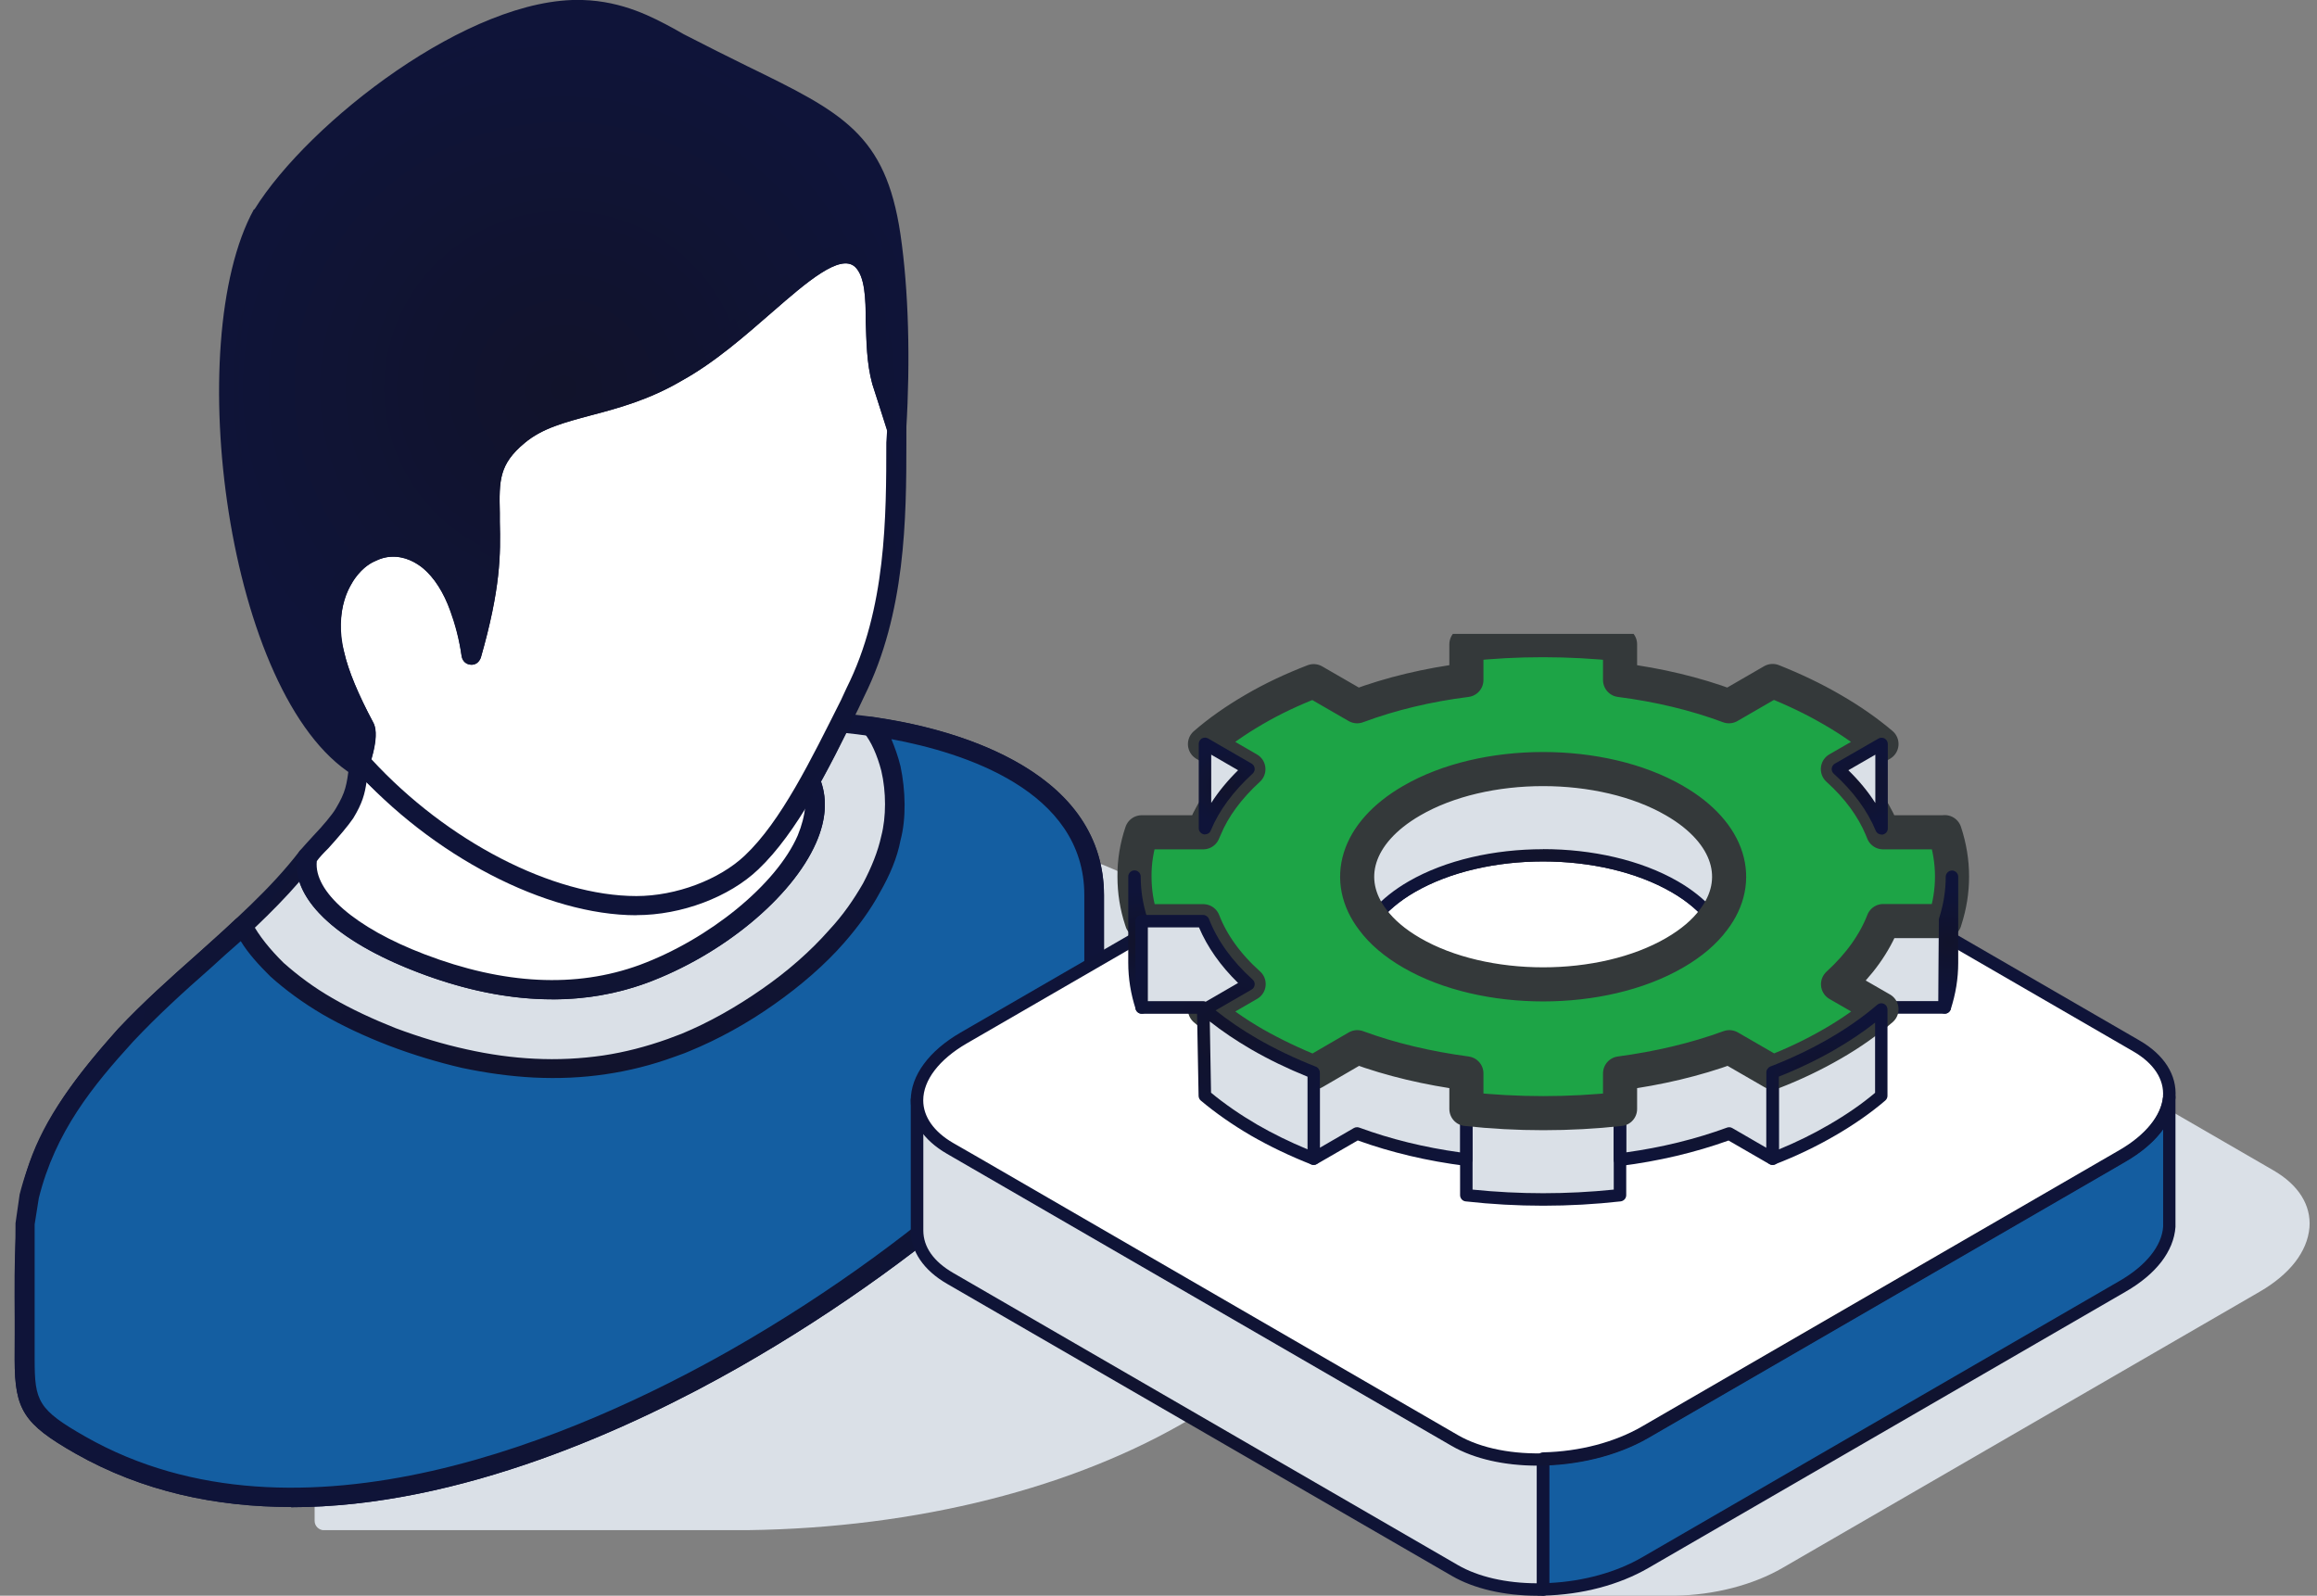 <svg width="106" height="73" viewBox="0 0 106 73" fill="none" xmlns="http://www.w3.org/2000/svg">
<rect x="0" y="0" width="106" height="73" fill="#808080" stroke="none"/>
<g clip-path="url(#clip0_2229_2714)">
<g style="mix-blend-mode:multiply">
<path d="M54.036 41.294C42.714 34.857 24.3 34.857 12.979 41.294C7.402 44.468 4.338 48.702 4.349 53.228V53.425C4.377 55.155 4.867 56.858 5.803 58.489C6.661 60.005 7.903 61.449 9.508 62.789C10.494 63.602 11.659 64.404 12.979 65.162C13.436 65.42 13.915 65.661 14.394 65.897V69.577C14.394 69.813 14.589 70.005 14.829 70.005H33.505C41.255 70.005 48.542 68.287 54.03 65.162C55.306 64.437 56.465 63.64 57.484 62.789C59.078 61.465 60.326 60.021 61.195 58.494C62.17 56.803 62.66 55.035 62.66 53.228C62.66 48.708 59.596 44.468 54.03 41.294H54.036Z" fill="#DAE0E7"/>
</g>
<path fill-rule="evenodd" clip-rule="evenodd" d="M50.052 47.829V40.953C50.052 35.461 43.199 33.468 38.424 33.072C38.045 33.88 37.627 34.692 37.215 35.467L37.065 35.714C38.312 38.625 33.922 42.892 29.415 44.556C26.083 45.781 22.523 45.303 19.263 44.062C15.82 42.749 13.736 40.887 14.076 39.212C11.692 42.255 8.393 44.528 5.747 47.357C0.593 53.079 1.128 54.99 1.128 62.196C1.128 64.261 1.396 64.805 3.663 66.106C21.275 76.123 50.052 51.877 50.052 47.829Z" fill="#DAE0E7"/>
<path fill-rule="evenodd" clip-rule="evenodd" d="M13.697 40.333C12.45 41.771 11.006 43.062 9.608 44.314C8.393 45.38 7.184 46.483 6.087 47.653C1.507 52.728 1.54 54.65 1.579 60.362V62.196C1.579 64.096 1.73 64.492 3.892 65.722C13.697 71.307 26.573 65.645 33.393 61.779C42.937 56.352 49.6 49.488 49.6 47.829V40.953C49.6 35.049 41.115 33.775 38.691 33.534C38.352 34.258 37.973 34.978 37.594 35.675L37.555 35.747C37.856 36.593 37.783 37.537 37.326 38.564C36.229 41.057 33.047 43.688 29.56 44.973C26.456 46.11 22.935 45.945 19.107 44.479C16.116 43.331 14.188 41.843 13.692 40.338L13.697 40.333ZM13.319 68.94C9.909 68.94 6.538 68.248 3.435 66.485C1.089 65.145 0.671 64.502 0.671 62.196V60.362C0.632 54.568 0.632 52.393 5.407 47.06C6.544 45.852 7.792 44.737 9.006 43.661C10.633 42.189 12.377 40.668 13.703 38.938C13.854 38.773 14.082 38.718 14.271 38.806C14.461 38.888 14.533 39.086 14.5 39.289C14.232 40.69 16.166 42.403 19.425 43.655C23.058 45.045 26.356 45.209 29.27 44.144C32.451 42.963 35.521 40.464 36.502 38.213C36.881 37.334 36.959 36.549 36.652 35.879C36.613 35.752 36.613 35.615 36.691 35.5L36.803 35.252C37.221 34.489 37.638 33.682 38.051 32.88C38.129 32.715 38.312 32.616 38.468 32.633C44.302 33.127 50.509 35.571 50.509 40.959V47.834C50.509 50.202 43.048 57.292 33.811 62.547C28.963 65.304 21.085 68.951 13.324 68.951L13.319 68.94Z" fill="url(#paint0_radial_2229_2714)"/>
<path fill-rule="evenodd" clip-rule="evenodd" d="M50.051 47.829V40.953C50.051 35.989 44.446 33.885 39.867 33.232C40.284 33.748 40.585 34.434 40.736 35.165C40.998 36.263 40.964 37.477 40.775 38.35C40.585 39.124 40.284 39.882 39.867 40.629C39.449 41.393 38.919 42.134 38.279 42.842C37.41 43.831 36.306 44.776 35.136 45.61C33.961 46.434 32.674 47.154 31.348 47.692C31.348 47.692 31.27 47.719 31.158 47.774L30.707 47.944C29.682 48.318 28.662 48.565 27.637 48.719C26.578 48.878 25.514 48.922 24.456 48.873C23.358 48.818 22.299 48.669 21.235 48.433C20.099 48.186 19.001 47.846 17.937 47.439C16.839 47.027 15.853 46.555 14.984 46.044C14.115 45.523 13.318 44.962 12.672 44.369C12.031 43.743 11.502 43.068 11.084 42.37C9.301 44.029 7.412 45.588 5.746 47.357C3.702 49.647 2.075 51.695 1.351 54.716L1.239 55.337L1.161 55.968L1.122 56.611V62.191C1.122 64.255 1.389 64.799 3.657 66.101C21.269 76.118 50.046 51.871 50.046 47.824L50.051 47.829Z" fill="#145EA1"/>
<path fill-rule="evenodd" clip-rule="evenodd" d="M11.012 43.057C10.521 43.48 10.065 43.897 9.613 44.309C8.399 45.374 7.19 46.478 6.092 47.648C4.237 49.685 2.532 51.772 1.774 54.815L1.585 56.012V62.191C1.585 64.091 1.735 64.486 3.897 65.716C13.703 71.302 26.578 65.639 33.398 61.773C42.942 56.347 49.606 49.482 49.606 47.824V40.948C49.606 36.148 44.04 34.418 40.78 33.814C40.931 34.182 41.087 34.599 41.198 35.06C41.427 36.148 41.466 37.438 41.198 38.438C41.048 39.234 40.708 40.041 40.251 40.832C39.833 41.612 39.265 42.387 38.624 43.123C37.755 44.122 36.618 45.105 35.404 45.956C34.189 46.813 32.869 47.544 31.543 48.087C31.543 48.087 31.465 48.12 31.314 48.181L30.858 48.345C29.838 48.719 28.774 48.988 27.715 49.142C26.657 49.301 25.553 49.35 24.417 49.295C23.358 49.24 22.261 49.092 21.124 48.851C20.06 48.603 18.929 48.268 17.792 47.835C16.695 47.412 15.669 46.934 14.761 46.407C13.853 45.874 13.056 45.286 12.377 44.677C11.847 44.155 11.351 43.611 11.012 43.051V43.057ZM13.318 68.94C9.909 68.94 6.538 68.248 3.434 66.485C1.089 65.145 0.671 64.503 0.671 62.196L0.71 55.957L0.899 54.639C1.735 51.377 3.512 49.197 5.407 47.066C6.543 45.858 7.791 44.743 9.006 43.666C9.613 43.133 10.22 42.601 10.783 42.046C10.9 41.953 11.012 41.914 11.162 41.931C11.312 41.953 11.424 42.035 11.502 42.161C11.842 42.815 12.371 43.452 12.978 44.051C13.625 44.622 14.343 45.166 15.213 45.665C16.082 46.17 17.068 46.626 18.093 47.033C19.191 47.445 20.288 47.774 21.347 48.005C22.405 48.241 23.431 48.384 24.45 48.433C25.509 48.488 26.573 48.433 27.593 48.285C28.579 48.137 29.559 47.884 30.546 47.532L31.186 47.291C32.434 46.775 33.688 46.066 34.858 45.248C36.033 44.435 37.092 43.502 37.928 42.551C38.574 41.859 39.064 41.14 39.482 40.415C39.861 39.696 40.162 38.965 40.318 38.246C40.546 37.373 40.546 36.225 40.318 35.258C40.129 34.539 39.861 33.934 39.521 33.512C39.41 33.369 39.371 33.171 39.443 33.017C39.56 32.858 39.75 32.77 39.9 32.798C43.12 33.254 50.503 34.956 50.503 40.959V47.835C50.503 50.202 43.042 57.292 33.805 62.547C28.958 65.304 21.079 68.951 13.318 68.951V68.94Z" fill="url(#paint1_radial_2229_2714)"/>
<path fill-rule="evenodd" clip-rule="evenodd" d="M14.076 39.212C14.416 38.756 15.474 37.691 15.781 37.213C16.349 36.263 16.31 35.901 16.422 34.786C21.269 40.311 32.668 43.562 37.058 35.714C38.306 38.625 33.916 42.892 29.409 44.556C26.077 45.781 22.517 45.303 19.257 44.062C15.814 42.749 13.73 40.887 14.07 39.212H14.076Z" fill="white"/>
<path fill-rule="evenodd" clip-rule="evenodd" d="M14.494 39.394C14.344 40.778 16.238 42.441 19.419 43.655C23.052 45.045 26.35 45.209 29.264 44.144C32.446 42.963 35.516 40.47 36.496 38.218C36.685 37.757 36.797 37.318 36.836 36.911C35.242 39.13 32.897 40.453 29.983 40.755C25.593 41.217 20.177 39.152 16.767 35.785C16.689 36.318 16.578 36.746 16.16 37.433C15.931 37.773 15.48 38.301 15.023 38.806C14.795 39.031 14.605 39.234 14.494 39.394ZM25.286 45.715C23.319 45.715 21.275 45.308 19.113 44.479C15.285 43.029 13.246 41.025 13.625 39.13C13.664 39.064 13.664 38.998 13.697 38.943C13.848 38.773 14.076 38.509 14.344 38.224C14.761 37.79 15.213 37.252 15.363 36.988C15.82 36.225 15.854 35.912 15.97 35.082V34.742C16.009 34.566 16.121 34.418 16.31 34.368C16.461 34.313 16.65 34.368 16.767 34.5C19.91 38.087 25.437 40.355 29.905 39.888C32.897 39.58 35.242 38.059 36.685 35.505C36.764 35.357 36.914 35.275 37.103 35.275C37.254 35.286 37.41 35.39 37.482 35.544C37.861 36.439 37.822 37.46 37.332 38.57C36.234 41.063 33.053 43.694 29.565 44.979C28.2 45.473 26.763 45.72 25.286 45.72V45.715Z" fill="url(#paint2_radial_2229_2714)"/>
<path fill-rule="evenodd" clip-rule="evenodd" d="M34.373 39.459C36.229 37.718 37.705 34.55 39.109 31.666C41.076 27.723 41.003 23.22 41.003 19.595L40.363 17.442C40.095 16.553 40.095 15.608 40.056 14.707C40.056 13.532 40.017 12.439 39.416 11.884C38.429 10.989 36.875 12.357 35.025 13.949C33.777 15.037 32.451 16.218 30.975 17.058C29.498 17.893 28.133 18.255 26.885 18.59C25.676 18.909 24.573 19.2 23.704 19.936C22.339 21.078 22.378 22.006 22.417 23.637C22.456 25.18 22.528 26.702 21.581 29.98C21.47 29.239 21.28 28.497 21.013 27.794C20.745 27.02 20.294 26.24 19.648 25.697C19.157 25.263 18.511 25.005 17.87 25.043C17.603 25.043 17.263 25.147 17.001 25.274C16.773 25.367 16.583 25.493 16.433 25.631C16.132 25.867 15.904 26.163 15.675 26.493C15.374 27.059 15.185 27.696 15.146 28.338C15.107 28.882 15.185 29.426 15.296 29.958C15.564 31.051 16.166 32.331 16.695 33.27C16.845 33.572 16.656 34.396 16.505 34.852C19.993 38.762 25.102 41.442 29.114 41.442C30.93 41.442 33.053 40.717 34.379 39.465L34.373 39.459Z" fill="white"/>
<path fill-rule="evenodd" clip-rule="evenodd" d="M16.996 34.736C20.444 38.487 25.292 40.992 29.114 40.992C30.93 40.992 32.902 40.245 34.072 39.141C35.738 37.57 37.103 34.753 38.468 32.04L38.73 31.474C40.547 27.855 40.547 23.632 40.547 20.243L40.586 19.661L39.906 17.574C39.638 16.602 39.638 15.597 39.605 14.713C39.605 13.647 39.566 12.637 39.115 12.209C38.435 11.588 36.919 12.889 35.326 14.279C34.078 15.361 32.713 16.575 31.159 17.431C29.682 18.294 28.284 18.672 27.03 19.002C27.03 19.002 26.991 19.008 26.991 19.013C25.821 19.326 24.796 19.595 23.999 20.265C22.829 21.237 22.829 21.979 22.862 23.462V23.862C22.901 25.362 22.901 26.921 21.993 30.09C21.915 30.288 21.765 30.425 21.536 30.409C21.308 30.392 21.158 30.238 21.119 30.03C21.007 29.233 20.812 28.547 20.589 27.932C20.288 27.086 19.87 26.444 19.38 26.015C19.04 25.741 18.511 25.428 17.865 25.471C17.675 25.471 17.408 25.548 17.185 25.664C16.996 25.735 16.845 25.834 16.695 25.96C16.466 26.158 16.238 26.411 16.087 26.702C15.787 27.174 15.636 27.745 15.597 28.355C15.558 28.827 15.597 29.332 15.748 29.849C15.937 30.683 16.388 31.765 17.074 33.05C17.263 33.374 17.224 33.94 16.996 34.731V34.736ZM29.114 41.87C24.985 41.87 19.759 39.163 16.16 35.132C16.049 35.017 16.009 34.857 16.049 34.709C16.277 34.039 16.316 33.572 16.277 33.457C15.558 32.111 15.062 30.958 14.878 30.046C14.728 29.448 14.689 28.86 14.728 28.3C14.767 27.553 14.956 26.85 15.296 26.257C15.525 25.872 15.826 25.543 16.132 25.279C16.36 25.109 16.589 24.966 16.812 24.867C16.923 24.807 17.419 24.593 17.876 24.593C18.595 24.554 19.313 24.807 19.96 25.351C20.567 25.872 21.096 26.636 21.436 27.63C21.514 27.773 21.548 27.915 21.587 28.064C22.004 26.152 22.004 24.999 21.965 23.873V23.472C21.965 21.935 21.926 20.825 23.403 19.584C24.389 18.793 25.526 18.486 26.735 18.162L26.774 18.151C28.022 17.821 29.309 17.47 30.752 16.668C32.189 15.85 33.476 14.713 34.73 13.62C36.736 11.89 38.44 10.396 39.727 11.555C40.485 12.242 40.485 13.433 40.524 14.696C40.563 15.531 40.563 16.476 40.786 17.327L41.466 19.469V20.243C41.466 23.72 41.427 28.058 39.538 31.853L39.271 32.419C37.906 35.209 36.468 38.086 34.691 39.773C33.365 41.041 31.17 41.865 29.125 41.865L29.114 41.87Z" fill="url(#paint3_radial_2229_2714)"/>
<path fill-rule="evenodd" clip-rule="evenodd" d="M12.032 9.798C8.778 15.641 10.823 31.622 16.389 35.093C16.5 34.802 16.879 33.644 16.69 33.27C16.16 32.331 15.553 31.051 15.291 29.958C14.082 24.686 20.439 22.22 21.576 29.98C22.523 26.702 22.445 25.18 22.412 23.637C22.373 22.006 22.334 21.078 23.699 19.936C24.568 19.2 25.666 18.914 26.88 18.59C28.128 18.255 29.493 17.898 30.97 17.058C32.446 16.218 33.772 15.037 35.02 13.95C36.876 12.357 38.43 10.995 39.41 11.884C40.018 12.434 40.051 13.532 40.051 14.707C40.09 15.608 40.09 16.553 40.358 17.442L40.998 19.595C41.188 16.756 41.149 13.461 40.736 10.764C39.979 5.547 37.594 5.349 31.081 1.944C30.023 1.4 28.657 0.5 26.652 0.439C21.727 0.286 14.456 5.931 12.032 9.792V9.798Z" fill="url(#paint4_radial_2229_2714)"/>
<path fill-rule="evenodd" clip-rule="evenodd" d="M12.41 10.017C9.379 15.509 11.162 30.447 16.16 34.379C16.277 33.984 16.349 33.583 16.277 33.451C15.558 32.106 15.062 30.952 14.878 30.041C14.421 28.151 14.917 26.35 16.087 25.329C16.923 24.615 17.982 24.401 18.968 24.758C19.687 25.027 20.896 25.806 21.581 28.058C21.999 26.152 21.999 24.999 21.96 23.868V23.467C21.96 21.929 21.921 20.82 23.397 19.579C24.383 18.788 25.52 18.48 26.729 18.156L26.768 18.145C28.016 17.816 29.303 17.464 30.746 16.662C32.184 15.844 33.471 14.707 34.724 13.614C36.73 11.884 38.435 10.391 39.722 11.549C40.48 12.236 40.48 13.428 40.519 14.691C40.519 15.372 40.557 16.13 40.669 16.849C40.708 14.696 40.557 12.587 40.29 10.819C39.683 6.695 38.095 5.904 33.816 3.8C32.947 3.372 31.961 2.894 30.863 2.323L30.412 2.081C29.465 1.565 28.295 0.923 26.662 0.868C26.584 0.868 26.512 0.868 26.473 0.868C21.703 0.868 14.733 6.36 12.421 10.012L12.41 10.017ZM16.388 35.527C16.31 35.527 16.238 35.5 16.16 35.461C10.365 31.864 8.282 15.646 11.613 9.583C11.652 9.572 11.652 9.567 11.652 9.561C14.115 5.607 21.497 -0.17 26.651 -0C28.506 0.055 29.871 0.791 30.852 1.323L31.27 1.56C32.367 2.125 33.315 2.598 34.184 3.026C38.541 5.151 40.507 6.123 41.193 10.704C41.572 13.274 41.65 16.525 41.46 19.628C41.46 19.837 41.271 20.007 41.081 20.034C40.853 20.056 40.663 19.93 40.591 19.727L39.911 17.574C39.644 16.602 39.644 15.597 39.61 14.713C39.61 13.647 39.571 12.637 39.12 12.208C38.44 11.588 36.925 12.889 35.331 14.279C34.083 15.361 32.718 16.575 31.164 17.431C29.688 18.294 28.289 18.672 27.035 19.002C27.035 19.002 26.996 19.007 26.996 19.013C25.826 19.326 24.801 19.595 24.005 20.265C22.834 21.237 22.834 21.979 22.868 23.461V23.862C22.907 25.362 22.907 26.921 21.999 30.09C21.921 30.288 21.77 30.425 21.542 30.409C21.314 30.392 21.163 30.238 21.124 30.03C20.784 27.657 19.876 26.037 18.661 25.587C17.982 25.334 17.257 25.488 16.656 25.993C15.937 26.63 15.291 27.97 15.748 29.849C15.937 30.683 16.388 31.765 17.073 33.05C17.413 33.693 16.845 35.181 16.806 35.247C16.767 35.368 16.656 35.461 16.544 35.505C16.505 35.522 16.466 35.527 16.394 35.527H16.388Z" fill="url(#paint5_radial_2229_2714)"/>
</g>
<g clip-path="url(#clip1_2229_2714)">
<g style="mix-blend-mode:multiply">
<path d="M104.012 53.544L80.927 40.184C78.618 38.846 74.578 39.011 71.921 40.548L50.08 53.181C48.635 54.021 47.804 55.151 47.804 56.28C47.804 57.242 48.389 58.107 49.454 58.724L70.314 70.796V72.71C70.314 72.868 70.442 72.996 70.6 72.996H76.415H76.605C76.616 72.996 76.631 72.996 76.642 72.996C78.417 72.971 80.203 72.508 81.549 71.727L102.889 59.376L103.387 59.087C104.752 58.294 105.557 57.267 105.655 56.156C105.736 55.129 105.15 54.204 104.012 53.544Z" fill="#DAE0E7"/>
</g>
<path d="M70.599 66.727V72.71C69.084 72.747 67.631 72.465 66.559 71.845L43.463 58.478C42.449 57.894 41.955 57.113 41.955 56.288V50.301C41.955 51.127 42.453 51.912 43.463 52.495L44.586 53.141L66.555 65.862C67.627 66.482 69.084 66.764 70.596 66.727H70.599Z" fill="#DAE0E7"/>
<path d="M70.339 73C68.817 73 67.434 72.681 66.416 72.09L43.32 58.727C42.255 58.111 41.666 57.245 41.666 56.291V50.305C41.666 50.147 41.794 50.019 41.952 50.019C42.109 50.019 42.237 50.147 42.237 50.305C42.237 51.053 42.724 51.743 43.602 52.253L44.725 52.898L66.698 65.62C67.686 66.192 69.07 66.485 70.592 66.449C70.669 66.449 70.742 66.474 70.797 66.529C70.852 66.584 70.885 66.658 70.885 66.735V72.718C70.885 72.872 70.76 73 70.606 73.004C70.519 73.004 70.427 73.004 70.339 73.004V73ZM42.241 51.849V56.291C42.241 57.047 42.713 57.715 43.606 58.232L66.698 71.599C67.624 72.134 68.901 72.428 70.31 72.431V67.021C68.799 67.017 67.423 66.698 66.413 66.111L43.32 52.744C42.874 52.487 42.508 52.183 42.237 51.849H42.241Z" fill="url(#paint6_radial_2229_2714)"/>
<path d="M99.239 50.191V50.228C99.155 51.163 98.434 52.128 97.109 52.895L96.612 53.184L75.272 65.535C72.689 67.028 68.784 67.19 66.551 65.898L44.583 53.177L43.459 52.532C42.445 51.948 41.951 51.16 41.951 50.338C41.951 49.347 42.676 48.302 44.085 47.484L65.929 34.851C68.513 33.358 72.41 33.189 74.65 34.488L97.735 47.847C98.808 48.467 99.305 49.318 99.239 50.191Z" fill="white"/>
<path d="M99.243 50.191V56.137C99.178 57.084 98.457 58.067 97.114 58.841L75.276 71.481C73.933 72.263 72.235 72.674 70.596 72.71V66.727C72.232 66.691 73.933 66.28 75.276 65.499L96.616 53.148L97.114 52.858C98.438 52.088 99.156 51.123 99.243 50.191Z" fill="#145DA0"/>
<path d="M70.599 72.996C70.526 72.996 70.453 72.967 70.398 72.916C70.343 72.861 70.314 72.787 70.314 72.71V66.728C70.314 66.573 70.438 66.445 70.592 66.441C72.264 66.405 73.878 65.979 75.133 65.249L96.97 52.609C98.152 51.923 98.877 51.031 98.958 50.162C98.972 50.011 99.104 49.894 99.254 49.901C99.408 49.909 99.525 50.033 99.525 50.188V56.134C99.444 57.245 98.639 58.287 97.252 59.087L75.419 71.727C74.079 72.505 72.37 72.956 70.603 72.996C70.603 72.996 70.599 72.996 70.595 72.996H70.599ZM70.884 67.006V72.417C72.454 72.34 73.951 71.925 75.137 71.236L96.974 58.595C98.174 57.902 98.899 56.999 98.961 56.119V51.651C98.573 52.187 97.999 52.682 97.26 53.111L96.762 53.401L75.422 65.752C74.156 66.489 72.553 66.933 70.884 67.01V67.006Z" fill="url(#paint7_radial_2229_2714)"/>
<path d="M70.339 67.05C68.868 67.05 67.459 66.753 66.409 66.144L43.32 52.781C42.255 52.165 41.666 51.299 41.666 50.338C41.666 49.208 42.497 48.075 43.942 47.238L65.787 34.601C68.444 33.064 72.484 32.899 74.793 34.238L97.878 47.598C99.013 48.254 99.598 49.179 99.525 50.199V50.224C99.426 51.321 98.618 52.348 97.252 53.14L96.755 53.43L75.415 65.781C73.966 66.621 72.103 67.05 70.336 67.05H70.339ZM70.863 33.897C69.201 33.897 67.441 34.304 66.069 35.097L44.228 47.733C42.962 48.467 42.237 49.417 42.237 50.338C42.237 51.086 42.724 51.776 43.602 52.286L44.725 52.931L66.698 65.653C68.85 66.896 72.638 66.735 75.133 65.29L96.967 52.649C98.149 51.963 98.874 51.072 98.954 50.202L99.24 50.191L98.954 50.169C99.016 49.377 98.533 48.64 97.593 48.097L74.508 34.737C73.538 34.176 72.231 33.897 70.866 33.897H70.863Z" fill="url(#paint8_radial_2229_2714)"/>
<path d="M88.963 38.075H86.149C86.123 38.013 86.101 37.954 86.076 37.895C85.677 36.942 85.014 36.025 84.081 35.185L86.076 34.036C85.424 33.483 84.67 32.954 83.817 32.463C82.972 31.971 82.057 31.535 81.095 31.153L79.097 32.309C77.545 31.729 75.858 31.333 74.116 31.109V29.473C71.796 29.227 69.398 29.22 67.086 29.473V31.109C65.336 31.329 63.645 31.729 62.087 32.309L60.099 31.161C59.13 31.535 58.222 31.96 57.369 32.459C56.524 32.951 55.774 33.475 55.126 34.04L57.113 35.188C56.187 36.036 55.517 36.945 55.126 37.892C55.097 37.954 55.071 38.016 55.045 38.075H52.231C52.004 38.746 51.894 39.429 51.902 40.104C51.902 40.775 52.004 41.439 52.216 42.077C52.224 42.103 52.227 42.125 52.235 42.143H55.049C55.441 43.152 56.129 44.128 57.124 45.019L55.126 46.175C55.781 46.739 56.535 47.268 57.384 47.759C58.237 48.243 59.151 48.68 60.107 49.061L62.094 47.906C63.645 48.478 65.34 48.871 67.086 49.105V50.734C69.409 50.987 71.803 50.987 74.116 50.734V49.105C75.865 48.871 77.556 48.478 79.115 47.906L81.102 49.054C82.072 48.68 82.98 48.243 83.825 47.755C84.678 47.264 85.424 46.736 86.076 46.171L84.088 45.026C85.076 44.124 85.764 43.145 86.156 42.136H88.97C88.97 42.136 88.981 42.092 88.989 42.07C89.197 41.424 89.303 40.768 89.303 40.096C89.303 39.425 89.194 38.743 88.97 38.068L88.963 38.075ZM78.39 42.077C77.98 42.631 77.384 43.141 76.612 43.588C73.292 45.514 67.902 45.514 64.582 43.588C63.81 43.141 63.214 42.631 62.804 42.077C61.435 40.287 62.032 38.105 64.582 36.63C67.902 34.7 73.285 34.7 76.612 36.63C79.162 38.105 79.759 40.287 78.39 42.077Z" fill="#1DA446"/>
<path d="M74.109 50.734V54.674C71.796 54.931 69.407 54.931 67.079 54.674V50.734C69.403 50.991 71.796 50.991 74.109 50.734Z" fill="#DAE0E7"/>
<path d="M81.095 49.058V53.005L79.108 51.856C77.549 52.429 75.858 52.829 74.108 53.049V49.109C75.858 48.882 77.549 48.482 79.108 47.91L81.095 49.058Z" fill="#DAE0E7"/>
<path d="M88.985 42.081L88.967 46.083H86.153C86.127 46.145 86.105 46.211 86.072 46.274V46.182L84.085 45.034C85.073 44.131 85.761 43.152 86.153 42.143H88.967C88.967 42.143 88.978 42.099 88.985 42.081Z" fill="#DAE0E7"/>
<path d="M86.072 46.178V50.125C85.421 50.683 84.674 51.207 83.821 51.699C82.976 52.19 82.068 52.627 81.099 53.001V49.054C82.068 48.68 82.976 48.247 83.821 47.756C84.674 47.264 85.421 46.736 86.072 46.175V46.178Z" fill="#DAE0E7"/>
<path d="M70.599 55.158C69.413 55.158 68.228 55.092 67.049 54.96C66.907 54.945 66.797 54.82 66.797 54.674V50.734C66.797 50.653 66.83 50.576 66.892 50.521C66.954 50.466 67.031 50.441 67.115 50.452C69.432 50.708 71.778 50.708 74.08 50.452C74.16 50.444 74.241 50.47 74.303 50.521C74.365 50.576 74.398 50.653 74.398 50.734V54.674C74.398 54.82 74.288 54.941 74.145 54.96C72.971 55.092 71.789 55.158 70.603 55.158H70.599ZM67.368 54.421C69.516 54.641 71.686 54.641 73.827 54.421V51.053C71.686 51.27 69.52 51.27 67.368 51.053V54.421Z" fill="url(#paint9_radial_2229_2714)"/>
<path d="M67.082 49.105V53.045C65.333 52.825 63.642 52.425 62.091 51.853L60.103 53.001V49.061L62.091 47.906C63.642 48.478 65.337 48.878 67.082 49.105Z" fill="#DAE0E7"/>
<path d="M67.082 53.335C67.082 53.335 67.061 53.335 67.046 53.335C65.3 53.115 63.642 52.722 62.116 52.172L60.243 53.254C60.155 53.305 60.045 53.305 59.957 53.254C59.869 53.203 59.815 53.107 59.815 53.005V49.065C59.815 48.962 59.869 48.871 59.957 48.819L61.944 47.664C62.018 47.62 62.105 47.612 62.186 47.642C63.694 48.199 65.355 48.596 67.115 48.827C67.258 48.845 67.364 48.966 67.364 49.109V53.049C67.364 53.129 67.328 53.21 67.269 53.261C67.218 53.309 67.148 53.335 67.079 53.335H67.082ZM62.087 51.567C62.12 51.567 62.153 51.574 62.186 51.585C63.613 52.11 65.161 52.491 66.793 52.718V49.355C65.128 49.124 63.558 48.742 62.113 48.221L60.382 49.226V52.506L61.941 51.603C61.985 51.578 62.032 51.567 62.083 51.567H62.087Z" fill="url(#paint10_radial_2229_2714)"/>
<path d="M78.39 42.363C78.303 42.37 78.218 42.323 78.164 42.249C77.75 41.703 77.179 41.222 76.469 40.812C73.227 38.941 67.96 38.941 64.725 40.812C64.015 41.222 63.43 41.718 63.031 42.249C62.976 42.323 62.888 42.367 62.804 42.363C62.716 42.363 62.632 42.323 62.577 42.249C61.922 41.391 61.677 40.437 61.864 39.487C62.101 38.291 62.991 37.217 64.44 36.38C67.832 34.407 73.355 34.407 76.755 36.38C78.2 37.217 79.093 38.291 79.331 39.487C79.521 40.437 79.272 41.391 78.617 42.249C78.562 42.319 78.478 42.363 78.39 42.363ZM70.595 38.845C72.824 38.845 75.056 39.337 76.755 40.316C77.399 40.687 77.944 41.12 78.372 41.604C78.767 40.966 78.906 40.28 78.771 39.601C78.57 38.585 77.754 37.62 76.469 36.879C73.227 34.998 67.96 34.998 64.729 36.879C63.448 37.62 62.628 38.589 62.427 39.605C62.292 40.28 62.427 40.966 62.826 41.608C63.247 41.131 63.799 40.691 64.444 40.32C66.138 39.341 68.367 38.849 70.595 38.849V38.845Z" fill="url(#paint11_radial_2229_2714)"/>
<path d="M74.109 53.335C74.039 53.335 73.973 53.309 73.918 53.261C73.856 53.206 73.823 53.129 73.823 53.049V49.109C73.823 48.966 73.929 48.845 74.072 48.827C75.832 48.599 77.494 48.199 79.009 47.642C79.09 47.612 79.177 47.62 79.251 47.664L81.238 48.812C81.326 48.863 81.38 48.959 81.38 49.061V53.008C81.38 53.111 81.326 53.206 81.238 53.258C81.15 53.309 81.04 53.309 80.952 53.258L79.079 52.176C77.545 52.726 75.887 53.118 74.142 53.339C74.131 53.339 74.116 53.339 74.105 53.339L74.109 53.335ZM74.394 49.355V52.718C76.026 52.491 77.578 52.11 79.009 51.585C79.09 51.556 79.177 51.563 79.251 51.607L80.809 52.509V49.223L79.079 48.221C77.629 48.742 76.056 49.124 74.394 49.355Z" fill="url(#paint12_radial_2229_2714)"/>
<path d="M86.072 46.56C86.05 46.56 86.028 46.56 86.007 46.552C85.904 46.527 85.827 46.45 85.798 46.354L83.942 45.279C83.862 45.236 83.811 45.155 83.8 45.063C83.789 44.971 83.825 44.883 83.891 44.821C84.832 43.963 85.501 43.027 85.886 42.041C85.93 41.93 86.036 41.857 86.153 41.857H88.868C88.916 41.831 88.971 41.82 89.026 41.831C89.165 41.853 89.275 41.945 89.275 42.084L89.256 46.087C89.256 46.244 89.128 46.373 88.971 46.373H86.347C86.347 46.373 86.336 46.395 86.332 46.406C86.285 46.505 86.182 46.563 86.076 46.563L86.072 46.56ZM84.557 44.975L86.036 45.83C86.072 45.808 86.113 45.797 86.153 45.797H88.685L88.7 42.429H86.347C85.966 43.328 85.366 44.183 84.561 44.975H84.557Z" fill="url(#paint13_radial_2229_2714)"/>
<path d="M78.391 42.077C77.981 41.538 77.392 41.013 76.612 40.566C73.289 38.647 67.902 38.647 64.583 40.566C63.803 41.013 63.211 41.538 62.804 42.077C61.436 40.287 62.032 38.105 64.583 36.63C67.902 34.7 73.285 34.7 76.612 36.63C79.163 38.105 79.759 40.287 78.391 42.077Z" fill="#DAE0E7"/>
<path d="M78.39 42.363C78.303 42.37 78.218 42.323 78.164 42.249C77.75 41.703 77.179 41.222 76.469 40.812C73.227 38.941 67.96 38.941 64.725 40.812C64.015 41.222 63.43 41.718 63.031 42.249C62.976 42.323 62.888 42.367 62.804 42.363C62.716 42.363 62.632 42.323 62.577 42.249C61.922 41.391 61.677 40.437 61.864 39.487C62.101 38.291 62.991 37.217 64.44 36.38C67.832 34.407 73.355 34.407 76.755 36.38C78.2 37.217 79.093 38.291 79.331 39.487C79.521 40.437 79.272 41.391 78.617 42.249C78.562 42.319 78.478 42.363 78.39 42.363ZM70.595 38.845C72.824 38.845 75.056 39.337 76.755 40.316C77.399 40.687 77.944 41.12 78.372 41.604C78.767 40.966 78.906 40.28 78.771 39.601C78.57 38.585 77.754 37.62 76.469 36.879C73.227 34.998 67.96 34.998 64.729 36.879C63.448 37.62 62.628 38.589 62.427 39.605C62.292 40.28 62.427 40.966 62.826 41.608C63.247 41.131 63.799 40.691 64.444 40.32C66.138 39.341 68.367 38.849 70.595 38.849V38.845Z" fill="url(#paint14_radial_2229_2714)"/>
<path d="M88.963 38.075H86.149C86.123 38.013 86.101 37.954 86.076 37.895C85.677 36.942 85.014 36.025 84.081 35.185L86.076 34.036C85.424 33.483 84.67 32.954 83.817 32.463C82.972 31.971 82.057 31.535 81.095 31.153L79.097 32.309C77.545 31.729 75.858 31.333 74.116 31.109V29.473C71.796 29.227 69.398 29.22 67.086 29.473V31.109C65.336 31.329 63.645 31.729 62.087 32.309L60.099 31.161C59.13 31.535 58.222 31.96 57.369 32.459C56.524 32.951 55.774 33.475 55.126 34.04L57.113 35.188C56.187 36.036 55.517 36.945 55.126 37.892C55.097 37.954 55.071 38.016 55.045 38.075H52.231C52.004 38.746 51.894 39.429 51.902 40.104C51.902 40.775 52.004 41.439 52.216 42.077C52.224 42.103 52.227 42.125 52.235 42.143H55.049C55.441 43.152 56.129 44.128 57.124 45.019L55.126 46.175C55.781 46.739 56.535 47.268 57.384 47.759C58.237 48.243 59.151 48.68 60.107 49.061L62.094 47.906C63.645 48.478 65.34 48.871 67.086 49.105V50.734C69.409 50.987 71.803 50.987 74.116 50.734V49.105C75.865 48.871 77.556 48.478 79.115 47.906L81.102 49.054C82.072 48.68 82.98 48.243 83.825 47.755C84.678 47.264 85.424 46.736 86.076 46.171L84.088 45.026C85.076 44.124 85.764 43.145 86.156 42.136H88.97C88.97 42.136 88.981 42.092 88.989 42.07C89.197 41.424 89.303 40.768 89.303 40.096C89.303 39.425 89.194 38.743 88.97 38.068L88.963 38.075ZM78.39 42.077C77.98 42.631 77.384 43.141 76.612 43.588C73.292 45.514 67.902 45.514 64.582 43.588C63.81 43.141 63.214 42.631 62.804 42.077C61.435 40.287 62.032 38.105 64.582 36.63C67.902 34.7 73.285 34.7 76.612 36.63C79.162 38.105 79.759 40.287 78.39 42.077Z" stroke="#34393A" stroke-width="1.56" stroke-linecap="round" stroke-linejoin="round"/>
<path d="M81.095 53.291C81.037 53.291 80.982 53.272 80.934 53.239C80.857 53.184 80.81 53.096 80.81 53.005V49.058C80.81 48.94 80.883 48.834 80.993 48.79C81.955 48.419 82.855 47.987 83.675 47.513C84.495 47.04 85.238 46.519 85.882 45.965C85.966 45.892 86.087 45.877 86.186 45.921C86.288 45.969 86.35 46.068 86.35 46.182V50.129C86.35 50.213 86.314 50.29 86.251 50.345C85.593 50.91 84.82 51.449 83.957 51.948C83.093 52.451 82.164 52.895 81.194 53.269C81.161 53.283 81.124 53.287 81.091 53.287L81.095 53.291ZM81.38 49.252V52.583C82.182 52.253 82.951 51.875 83.675 51.453C84.466 50.995 85.175 50.507 85.783 49.993V46.783C85.23 47.216 84.619 47.627 83.96 48.009C83.17 48.467 82.303 48.885 81.38 49.252Z" fill="url(#paint15_radial_2229_2714)"/>
<path d="M88.967 46.369C88.967 46.369 88.938 46.369 88.92 46.365C88.781 46.343 88.678 46.222 88.682 46.083L88.7 42.081C88.7 42.051 88.704 42.022 88.715 41.996C88.912 41.377 89.015 40.742 89.015 40.111C89.015 39.953 89.143 39.825 89.3 39.825C89.458 39.825 89.586 39.953 89.586 40.111V44.051C89.586 44.766 89.469 45.481 89.242 46.175C89.201 46.292 89.092 46.373 88.971 46.373L88.967 46.369Z" fill="url(#paint16_radial_2229_2714)"/>
<path d="M86.076 34.033V37.895C85.677 36.942 85.014 36.025 84.081 35.185L86.076 34.036V34.033Z" fill="#DAE0E7"/>
<path d="M86.076 38.178C85.963 38.178 85.857 38.112 85.813 38.002C85.425 37.07 84.777 36.193 83.891 35.394C83.822 35.331 83.789 35.243 83.8 35.152C83.811 35.06 83.862 34.979 83.943 34.935L85.937 33.787C86.025 33.736 86.135 33.736 86.223 33.787C86.31 33.838 86.365 33.934 86.365 34.036V37.899C86.365 38.035 86.27 38.152 86.135 38.178C86.117 38.181 86.098 38.185 86.08 38.185L86.076 38.178ZM84.561 35.236C85.048 35.713 85.461 36.212 85.794 36.736V34.524L84.561 35.236Z" fill="url(#paint17_radial_2229_2714)"/>
<path d="M57.113 35.181C56.187 36.028 55.518 36.938 55.126 37.884V34.029L57.113 35.177V35.181Z" fill="#DAE0E7"/>
<path d="M55.126 38.174C55.108 38.174 55.09 38.174 55.071 38.167C54.94 38.141 54.841 38.024 54.841 37.888V34.033C54.841 33.93 54.896 33.835 54.983 33.783C55.071 33.732 55.181 33.732 55.269 33.783L57.256 34.931C57.337 34.976 57.388 35.056 57.399 35.148C57.41 35.24 57.373 35.328 57.307 35.39C56.411 36.208 55.767 37.085 55.39 37.995C55.346 38.105 55.24 38.171 55.126 38.171V38.174ZM55.412 34.528V36.733C55.741 36.219 56.151 35.72 56.641 35.236L55.412 34.524V34.528Z" fill="url(#paint18_radial_2229_2714)"/>
<path d="M52.231 46.373C52.11 46.373 52.001 46.295 51.96 46.175C51.73 45.474 51.616 44.755 51.616 44.043V40.104C51.616 39.946 51.744 39.818 51.902 39.818C52.059 39.818 52.187 39.946 52.187 40.104C52.187 40.742 52.286 41.377 52.487 41.989C52.495 42.018 52.52 42.11 52.52 42.139V46.087C52.52 46.226 52.418 46.347 52.279 46.369C52.264 46.369 52.249 46.369 52.235 46.369L52.231 46.373Z" fill="url(#paint19_radial_2229_2714)"/>
<path d="M60.1 49.065V53.005C59.145 52.631 58.23 52.194 57.377 51.703C56.532 51.211 55.778 50.683 55.119 50.129L55.046 46.09H52.231V42.143H55.046C55.437 43.152 56.125 44.128 57.117 45.026L55.119 46.182C55.774 46.743 56.528 47.271 57.377 47.763C58.23 48.254 59.145 48.691 60.1 49.065Z" fill="#DAE0E7"/>
<path d="M60.1 53.291C60.063 53.291 60.03 53.283 59.997 53.273C59.024 52.891 58.094 52.447 57.234 51.952C56.385 51.457 55.613 50.917 54.936 50.349C54.874 50.298 54.837 50.217 54.834 50.136L54.764 46.376H52.228C52.071 46.376 51.942 46.248 51.942 46.09V42.143C51.942 41.985 52.071 41.857 52.228 41.857H55.042C55.159 41.857 55.265 41.93 55.309 42.041C55.697 43.035 56.367 43.966 57.307 44.814C57.377 44.876 57.41 44.964 57.399 45.056C57.388 45.147 57.337 45.228 57.256 45.272L55.613 46.222C56.18 46.677 56.817 47.11 57.512 47.513C58.347 47.994 59.251 48.427 60.199 48.797C60.308 48.841 60.382 48.948 60.382 49.065V53.005C60.382 53.1 60.334 53.188 60.257 53.239C60.209 53.273 60.151 53.291 60.096 53.291H60.1ZM55.404 49.989C56.03 50.507 56.744 50.998 57.523 51.453C58.241 51.868 59.013 52.245 59.818 52.579V49.256C58.91 48.889 58.043 48.471 57.238 48.005C56.55 47.605 55.917 47.18 55.346 46.728L55.404 49.986V49.989ZM52.517 45.8H55.046C55.086 45.8 55.126 45.808 55.159 45.826L56.641 44.968C55.836 44.183 55.236 43.328 54.852 42.426H52.513V45.8H52.517Z" fill="url(#paint20_radial_2229_2714)"/>
</g>
<defs>
<radialGradient id="paint0_radial_2229_2714" cx="0" cy="0" r="1" gradientUnits="userSpaceOnUse" gradientTransform="translate(25.587 50.789) scale(21.913 21.6)">
<stop stop-color="#11132B"/>
<stop offset="1" stop-color="#0F1439"/>
</radialGradient>
<radialGradient id="paint1_radial_2229_2714" cx="0" cy="0" r="1" gradientUnits="userSpaceOnUse" gradientTransform="translate(25.587 50.866) scale(21.874 21.561)">
<stop stop-color="#11132B"/>
<stop offset="1" stop-color="#0F1439"/>
</radialGradient>
<radialGradient id="paint2_radial_2229_2714" cx="0" cy="0" r="1" gradientUnits="userSpaceOnUse" gradientTransform="translate(25.659 40.031) scale(9.466 9.331)">
<stop stop-color="#11132B"/>
<stop offset="1" stop-color="#0F1439"/>
</radialGradient>
<radialGradient id="paint3_radial_2229_2714" cx="0" cy="0" r="1" gradientUnits="userSpaceOnUse" gradientTransform="translate(28.083 26.509) scale(14.519 14.312)">
<stop stop-color="#11132B"/>
<stop offset="1" stop-color="#0F1439"/>
</radialGradient>
<radialGradient id="paint4_radial_2229_2714" cx="0" cy="0" r="1" gradientUnits="userSpaceOnUse" gradientTransform="translate(25.794 17.766) scale(16.486 16.251)">
<stop stop-color="#11132B"/>
<stop offset="1" stop-color="#0F1439"/>
</radialGradient>
<radialGradient id="paint5_radial_2229_2714" cx="0" cy="0" r="1" gradientUnits="userSpaceOnUse" gradientTransform="translate(25.793 17.766) scale(16.932 16.69)">
<stop stop-color="#11132B"/>
<stop offset="1" stop-color="#0F1439"/>
</radialGradient>
<radialGradient id="paint6_radial_2229_2714" cx="0" cy="0" r="1" gradientUnits="userSpaceOnUse" gradientTransform="translate(56.275 61.508) scale(13.131 13.162)">
<stop stop-color="#11132B"/>
<stop offset="1" stop-color="#0F1439"/>
</radialGradient>
<radialGradient id="paint7_radial_2229_2714" cx="0" cy="0" r="1" gradientUnits="userSpaceOnUse" gradientTransform="translate(84.919 61.453) scale(13.153 13.184)">
<stop stop-color="#11132B"/>
<stop offset="1" stop-color="#0F1439"/>
</radialGradient>
<radialGradient id="paint8_radial_2229_2714" cx="0" cy="0" r="1" gradientUnits="userSpaceOnUse" gradientTransform="translate(70.599 50.191) scale(23.663 23.719)">
<stop stop-color="#11132B"/>
<stop offset="1" stop-color="#0F1439"/>
</radialGradient>
<radialGradient id="paint9_radial_2229_2714" cx="0" cy="0" r="1" gradientUnits="userSpaceOnUse" gradientTransform="translate(70.596 52.803) scale(3.158 3.166)">
<stop stop-color="#11132B"/>
<stop offset="1" stop-color="#0F1439"/>
</radialGradient>
<radialGradient id="paint10_radial_2229_2714" cx="0" cy="0" r="1" gradientUnits="userSpaceOnUse" gradientTransform="translate(63.591 50.477) scale(3.345 3.353)">
<stop stop-color="#11132B"/>
<stop offset="1" stop-color="#0F1439"/>
</radialGradient>
<radialGradient id="paint11_radial_2229_2714" cx="0" cy="0" r="1" gradientUnits="userSpaceOnUse" gradientTransform="translate(70.595 38.633) scale(6.752 6.768)">
<stop stop-color="#11132B"/>
<stop offset="1" stop-color="#0F1439"/>
</radialGradient>
<radialGradient id="paint12_radial_2229_2714" cx="0" cy="0" r="1" gradientUnits="userSpaceOnUse" gradientTransform="translate(77.604 50.477) scale(3.345 3.353)">
<stop stop-color="#11132B"/>
<stop offset="1" stop-color="#0F1439"/>
</radialGradient>
<radialGradient id="paint13_radial_2229_2714" cx="0" cy="0" r="1" gradientUnits="userSpaceOnUse" gradientTransform="translate(86.534 44.19) scale(2.554 2.56)">
<stop stop-color="#11132B"/>
<stop offset="1" stop-color="#0F1439"/>
</radialGradient>
<radialGradient id="paint14_radial_2229_2714" cx="0" cy="0" r="1" gradientUnits="userSpaceOnUse" gradientTransform="translate(70.595 38.633) scale(6.752 6.768)">
<stop stop-color="#11132B"/>
<stop offset="1" stop-color="#0F1439"/>
</radialGradient>
<radialGradient id="paint15_radial_2229_2714" cx="0" cy="0" r="1" gradientUnits="userSpaceOnUse" gradientTransform="translate(83.584 49.593) scale(3.264 3.272)">
<stop stop-color="#11132B"/>
<stop offset="1" stop-color="#0F1439"/>
</radialGradient>
<radialGradient id="paint16_radial_2229_2714" cx="0" cy="0" r="1" gradientUnits="userSpaceOnUse" gradientTransform="translate(89.132 43.093) scale(2.331 2.337)">
<stop stop-color="#11132B"/>
<stop offset="1" stop-color="#0F1439"/>
</radialGradient>
<radialGradient id="paint17_radial_2229_2714" cx="0" cy="0" r="1" gradientUnits="userSpaceOnUse" gradientTransform="translate(85.081 35.962) scale(1.808 1.812)">
<stop stop-color="#11132B"/>
<stop offset="1" stop-color="#0F1439"/>
</radialGradient>
<radialGradient id="paint18_radial_2229_2714" cx="0" cy="0" r="1" gradientUnits="userSpaceOnUse" gradientTransform="translate(56.122 35.959) scale(1.804 1.808)">
<stop stop-color="#11132B"/>
<stop offset="1" stop-color="#0F1439"/>
</radialGradient>
<radialGradient id="paint19_radial_2229_2714" cx="0" cy="0" r="1" gradientUnits="userSpaceOnUse" gradientTransform="translate(52.066 43.097) scale(2.335 2.34)">
<stop stop-color="#11132B"/>
<stop offset="1" stop-color="#0F1439"/>
</radialGradient>
<radialGradient id="paint20_radial_2229_2714" cx="0" cy="0" r="1" gradientUnits="userSpaceOnUse" gradientTransform="translate(56.166 47.572) scale(5.017 5.029)">
<stop stop-color="#11132B"/>
<stop offset="1" stop-color="#0F1439"/>
</radialGradient>
<clipPath id="clip0_2229_2714">
<rect width="62" height="70" fill="white" transform="translate(0.666)"/>
</clipPath>
<clipPath id="clip1_2229_2714">
<rect width="64" height="44" fill="white" transform="translate(41.666 29)"/>
</clipPath>
</defs>
</svg>
